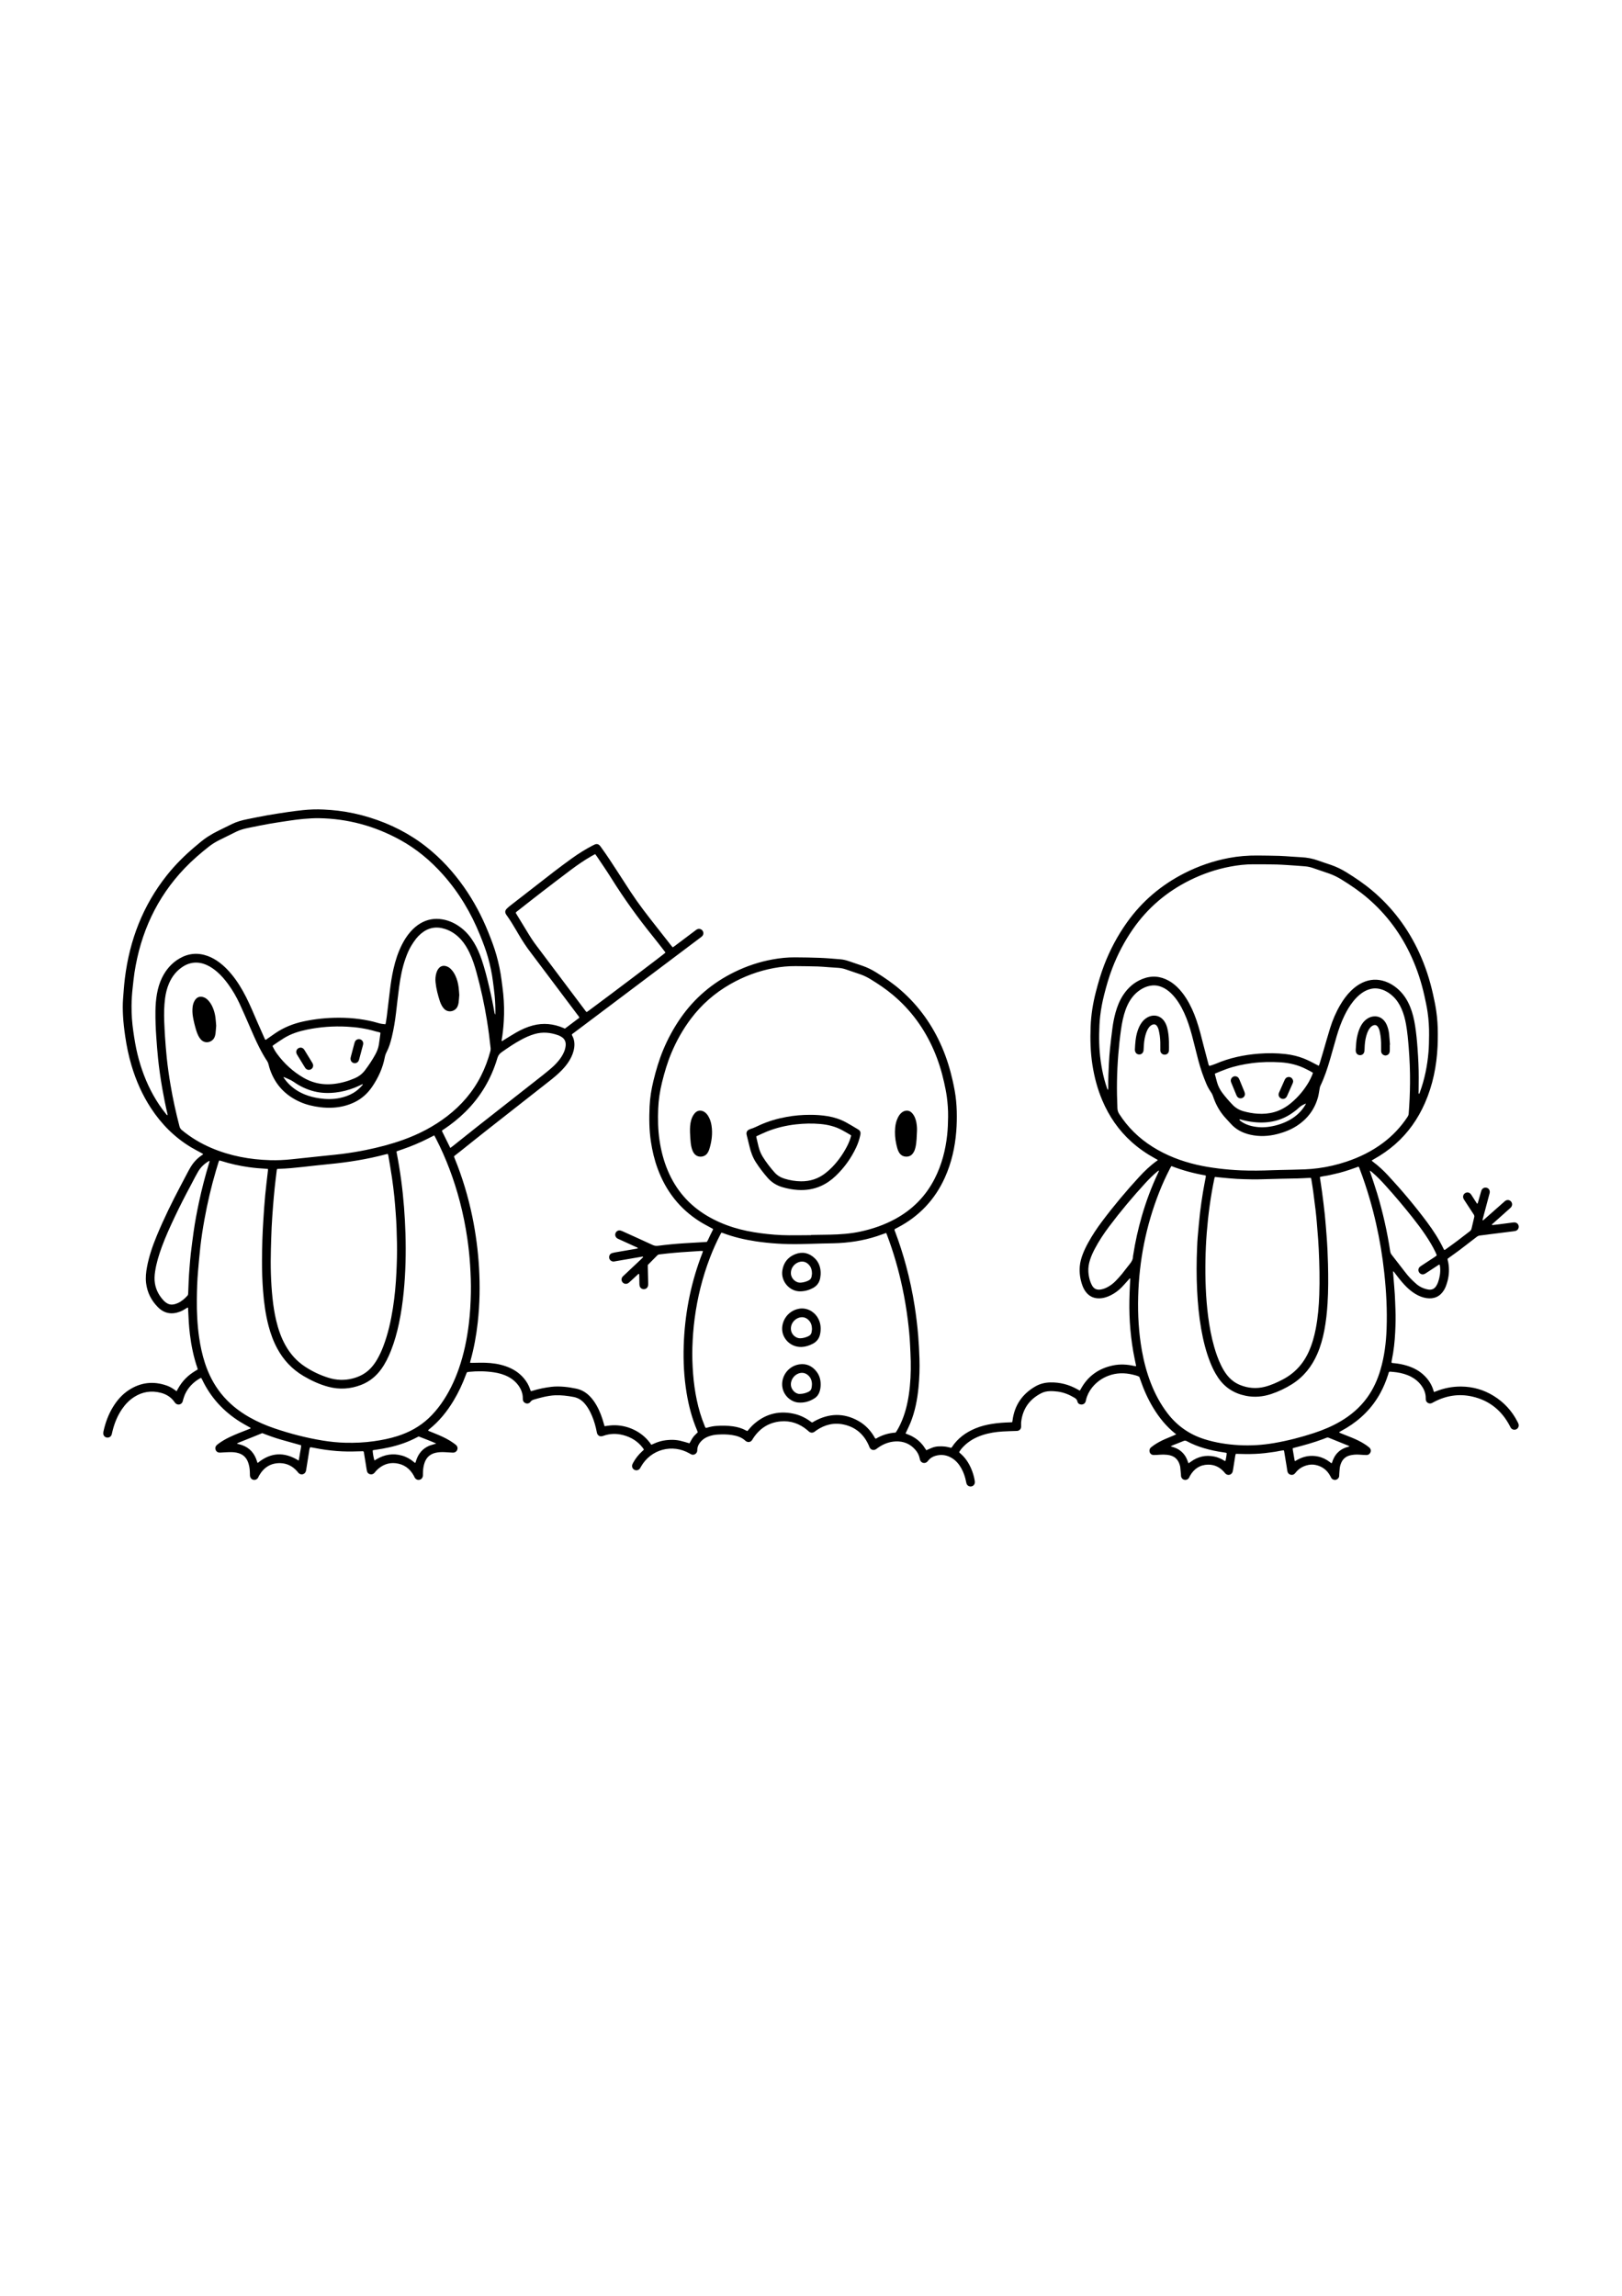 <?xml version="1.0" encoding="utf-8"?>
<!-- Generator: Adobe Illustrator 27.5.0, SVG Export Plug-In . SVG Version: 6.00 Build 0)  -->
<svg xmlns="http://www.w3.org/2000/svg" xmlns:xlink="http://www.w3.org/1999/xlink" viewBox="0 0 566.929 305.875" width="595" height="842" preserveAspectRatio="xMidYMid meet" data-scaled="true">
<rect style="fill:#FFFFFF;" width="566.929" height="305.875"/>
<g>
	<path d="M312.674,181.404c-0.071,0.309,0.106,0.569,0.208,0.839c1.454,3.864,2.718,7.788,3.792,11.775
		c1.251,4.647,2.255,9.345,3.003,14.099c0.55,3.492,0.966,6.997,1.262,10.519c0.221,2.635,0.344,5.275,0.43,7.916
		c0.109,3.358,0,6.712-0.326,10.056c-0.413,4.241-1.208,8.403-2.813,12.373c-0.411,1.017-0.909,1.998-1.369,2.995
		c-0.109,0.236-0.225,0.469-0.357,0.744c0.775,0.325,1.532,0.582,2.23,0.951c0.704,0.373,1.389,0.809,2.011,1.306
		c0.598,0.479,1.149,1.035,1.64,1.625c0.508,0.61,0.918,1.301,1.385,1.976c0.666-0.291,1.329-0.604,2.01-0.873
		c0.722-0.285,1.486-0.439,2.257-0.476c0.739-0.035,1.488-0.029,2.221,0.055c0.731,0.084,1.449,0.287,2.215,0.448
		c0.064-0.063,0.162-0.131,0.223-0.224c2.019-3.095,4.858-5.162,8.227-6.564c1.874-0.78,3.829-1.265,5.828-1.583
		c2.085-0.331,4.187-0.479,6.297-0.536c0.233-0.006,0.466-0.03,0.755-0.05c0.037-0.219,0.077-0.414,0.102-0.611
		c0.686-5.283,3.374-9.228,7.968-11.886c1.599-0.925,3.335-1.359,5.186-1.404c3.414-0.084,6.583,0.752,9.546,2.421
		c0.233,0.131,0.464,0.265,0.698,0.394c0.022,0.012,0.057,0.002,0.155,0.002c0.071-0.11,0.172-0.247,0.251-0.396
		c2.457-4.594,6.303-7.327,11.36-8.365c2.444-0.502,4.905-0.358,7.339,0.189c0.172,0.039,0.348,0.066,0.524,0.083
		c0.048,0.005,0.102-0.044,0.175-0.079c-0.338-1.674-0.713-3.347-1.005-5.034c-0.289-1.666-0.529-3.342-0.726-5.022
		c-0.2-1.71-0.358-3.426-0.466-5.144c-0.107-1.718-0.164-3.442-0.179-5.164c-0.015-1.692,0.031-3.385,0.087-5.076
		c0.056-1.71,0.157-3.419,0.238-5.124c-0.291-0.045-0.355,0.153-0.465,0.274c-0.837,0.924-1.641,1.88-2.511,2.771
		c-1.085,1.11-2.321,2.037-3.707,2.746c-1.364,0.698-2.792,1.161-4.347,1.147c-1.881-0.018-3.382-0.786-4.518-2.277
		c-0.508-0.667-0.885-1.408-1.17-2.192c-0.804-2.208-1.134-4.487-0.915-6.83c0.128-1.366,0.492-2.682,0.967-3.968
		c0.536-1.452,1.217-2.836,1.961-4.19c1.418-2.582,3.047-5.028,4.811-7.382c4.064-5.423,8.418-10.606,13.002-15.596
		c1.892-2.06,3.911-3.985,6.193-5.617c0.096-0.069,0.201-0.124,0.345-0.212c-0.308-0.327-0.614-0.434-0.887-0.583
		c-2.982-1.631-5.764-3.546-8.296-5.817c-4.522-4.055-7.869-8.941-10.235-14.514c-1.691-3.983-2.788-8.131-3.454-12.404
		c-0.69-4.422-0.802-8.869-0.633-13.326c0.157-4.137,0.806-8.204,1.846-12.215c0.82-3.163,1.721-6.296,2.893-9.349
		c2.043-5.321,4.697-10.311,8.011-14.953c5.265-7.375,11.979-13.047,20.041-17.147c4.925-2.505,10.1-4.287,15.531-5.314
		c3.307-0.626,6.648-0.892,10.012-0.861c2.524,0.023,5.049,0.048,7.572,0.12c1.483,0.042,2.963,0.176,4.445,0.27
		c1.067,0.068,2.133,0.156,3.2,0.204c2.092,0.093,4.119,0.478,6.088,1.203c1.448,0.533,2.924,0.988,4.382,1.492
		c1.887,0.652,3.673,1.514,5.372,2.565c3.135,1.939,6.184,4,9.008,6.377c7.139,6.008,12.587,13.298,16.471,21.77
		c2.123,4.632,3.689,9.448,4.795,14.419c0.432,1.941,0.846,3.884,1.132,5.855c0.389,2.681,0.567,5.373,0.556,8.079
		c-0.006,1.455-0.016,2.912-0.085,4.365c-0.326,6.851-1.656,13.481-4.425,19.786c-2.434,5.543-5.831,10.394-10.396,14.4
		c-2.286,2.006-4.772,3.726-7.427,5.205c-0.25,0.139-0.491,0.296-0.804,0.486c0.187,0.169,0.305,0.293,0.441,0.394
		c1.939,1.439,3.697,3.08,5.336,4.845c4.813,5.184,9.359,10.594,13.589,16.264c2.205,2.956,4.203,6.045,5.801,9.379
		c0.051,0.106,0.119,0.203,0.184,0.301c0.014,0.021,0.051,0.028,0.133,0.069c0.092-0.049,0.224-0.103,0.337-0.183
		c2.885-2.043,5.706-4.17,8.486-6.352c0.351-0.276,0.543-0.59,0.638-1.018c0.288-1.304,0.593-2.604,0.916-3.9
		c0.095-0.382,0.013-0.681-0.198-1c-1.049-1.584-2.083-3.179-3.119-4.772c-0.145-0.224-0.295-0.448-0.41-0.688
		c-0.344-0.719-0.109-1.544,0.542-1.957c0.666-0.422,1.473-0.288,1.998,0.343c0.132,0.159,0.237,0.341,0.349,0.515
		c0.499,0.774,0.994,1.549,1.494,2.322c0.111,0.171,0.234,0.334,0.404,0.574c0.105-0.185,0.196-0.293,0.231-0.416
		c0.361-1.255,0.712-2.512,1.068-3.768c0.048-0.171,0.094-0.345,0.161-0.509c0.313-0.761,1.008-1.123,1.797-0.945
		c0.739,0.167,1.211,0.875,1.106,1.693c-0.034,0.263-0.121,0.519-0.19,0.777c-0.749,2.81-1.499,5.619-2.247,8.429
		c-0.037,0.139-0.059,0.282-0.096,0.46c0.282,0.077,0.406-0.116,0.543-0.236c2.251-1.982,4.499-3.968,6.746-5.954
		c0.2-0.177,0.387-0.372,0.6-0.531c0.691-0.518,1.541-0.44,2.084,0.177c0.511,0.581,0.507,1.423-0.021,2.031
		c-0.155,0.178-0.335,0.336-0.512,0.494c-1.816,1.622-3.634,3.243-5.452,4.863c-0.241,0.215-0.486,0.427-0.712,0.624
		c0.052,0.261,0.222,0.217,0.355,0.203c0.708-0.075,1.417-0.153,2.123-0.244c1.59-0.204,3.178-0.419,4.768-0.624
		c0.235-0.03,0.475-0.052,0.71-0.04c0.757,0.037,1.353,0.611,1.421,1.345c0.07,0.756-0.377,1.438-1.1,1.624
		c-0.343,0.089-0.701,0.125-1.055,0.169c-2.562,0.322-5.125,0.637-7.687,0.96c-1.237,0.156-2.47,0.344-3.709,0.477
		c-0.438,0.047-0.779,0.208-1.118,0.472c-1.946,1.512-3.896,3.02-5.863,4.505c-1.185,0.895-2.403,1.745-3.605,2.616
		c-0.238,0.173-0.473,0.351-0.702,0.521c-0.036,0.488,0.151,0.903,0.229,1.336c0.391,2.168,0.297,4.318-0.258,6.445
		c-0.172,0.659-0.388,1.309-0.632,1.945c-0.169,0.441-0.394,0.866-0.64,1.27c-1.345,2.211-3.464,3.156-6.08,2.765
		c-1.369-0.204-2.628-0.723-3.814-1.423c-1.132-0.668-2.145-1.489-3.086-2.402c-1.133-1.099-2.141-2.306-3.107-3.551
		c-0.437-0.563-0.864-1.133-1.301-1.696c-0.084-0.108-0.193-0.197-0.287-0.291c-0.064,0.06-0.101,0.079-0.1,0.095
		c0.039,0.56,0.081,1.121,0.125,1.681c0.165,2.101,0.356,4.201,0.489,6.304c0.108,1.718,0.142,3.441,0.218,5.162
		c0.118,2.674,0.05,5.347-0.081,8.016c-0.161,3.264-0.506,6.511-1.17,9.717c-0.059,0.287-0.099,0.579-0.145,0.849
		c0.203,0.301,0.497,0.231,0.749,0.254c1.631,0.148,3.235,0.44,4.797,0.933c2.268,0.716,4.321,1.811,6.024,3.503
		c1.481,1.472,2.567,3.182,3.137,5.204c0.039,0.138,0.098,0.27,0.168,0.463c0.248-0.085,0.467-0.149,0.677-0.234
		c2.844-1.145,5.794-1.711,8.864-1.68c4.047,0.042,7.796,1.107,11.243,3.219c3.632,2.225,6.426,5.236,8.372,9.029
		c0.135,0.264,0.279,0.528,0.374,0.807c0.256,0.753-0.083,1.559-0.769,1.884c-0.71,0.335-1.51,0.106-1.948-0.573
		c-0.128-0.199-0.218-0.422-0.328-0.632c-2.841-5.417-7.205-8.926-13.184-10.259c-4.603-1.026-9.029-0.327-13.213,1.861
		c-0.263,0.138-0.516,0.297-0.784,0.422c-1.072,0.498-2.169-0.259-2.177-1.306c-0.003-0.326-0.004-0.654-0.031-0.978
		c-0.125-1.496-0.714-2.808-1.612-3.991c-0.931-1.226-2.092-2.18-3.456-2.892c-1.597-0.835-3.308-1.308-5.08-1.567
		c-0.733-0.107-1.475-0.158-2.214-0.228c-0.115-0.011-0.233,0.014-0.338,0.021c-0.284,0.25-0.298,0.597-0.394,0.899
		c-0.719,2.27-1.615,4.465-2.758,6.556c-2.803,5.129-6.786,9.117-11.759,12.145c-0.684,0.417-1.391,0.796-2.087,1.194
		c-0.178,0.102-0.353,0.208-0.603,0.355c0.19,0.119,0.315,0.227,0.46,0.285c1.349,0.541,2.709,1.059,4.053,1.614
		c1.538,0.635,3.045,1.339,4.444,2.248c0.547,0.355,1.088,0.728,1.586,1.147c0.601,0.505,0.728,1.205,0.399,1.844
		c-0.284,0.553-0.745,0.841-1.367,0.824c-0.683-0.018-1.366-0.048-2.046-0.107c-0.922-0.08-1.84-0.084-2.755,0.052
		c-0.41,0.061-0.823,0.132-1.217,0.255c-1.258,0.393-2.168,1.199-2.72,2.399c-0.287,0.624-0.484,1.281-0.568,1.96
		c-0.09,0.735-0.126,1.478-0.181,2.217c-0.015,0.207,0.004,0.418-0.024,0.623c-0.083,0.602-0.539,1.101-1.123,1.251
		c-0.583,0.15-1.219-0.067-1.58-0.567c-0.137-0.19-0.228-0.415-0.337-0.625c-1.121-2.167-2.865-3.517-5.261-4.006
		c-1.07-0.218-2.127-0.125-3.168,0.184c-1.493,0.444-2.749,1.247-3.724,2.472c-0.074,0.093-0.146,0.187-0.224,0.277
		c-0.432,0.505-0.987,0.659-1.608,0.487c-0.596-0.165-0.948-0.601-1.069-1.199c-0.1-0.494-0.151-0.998-0.232-1.496
		c-0.297-1.816-0.596-3.632-0.898-5.447c-0.019-0.112-0.07-0.219-0.125-0.383c-1.137,0.088-2.221,0.407-3.331,0.549
		c-1.119,0.143-2.232,0.328-3.353,0.448c-1.092,0.117-2.188,0.202-3.285,0.252c-1.127,0.052-2.256,0.063-3.385,0.059
		c-1.125-0.004-2.25-0.048-3.422-0.075c-0.073,0.25-0.162,0.465-0.198,0.689c-0.26,1.611-0.509,3.225-0.764,4.837
		c-0.037,0.234-0.074,0.471-0.139,0.698c-0.331,1.161-1.683,1.518-2.545,0.671c-0.168-0.166-0.3-0.368-0.457-0.546
		c-1.478-1.667-3.329-2.598-5.559-2.572c-2.864,0.034-4.945,1.448-6.351,3.905c-0.118,0.206-0.194,0.435-0.314,0.639
		c-0.36,0.614-1.008,0.902-1.663,0.756c-0.621-0.139-1.067-0.634-1.161-1.311c-0.032-0.234-0.017-0.475-0.039-0.711
		c-0.077-0.826-0.16-1.652-0.243-2.478c-0.009-0.088-0.027-0.176-0.047-0.263c-0.571-2.422-2.036-3.7-4.522-3.972
		c-0.86-0.094-1.716-0.103-2.578-0.034c-0.71,0.057-1.424,0.113-2.135,0.104c-0.962-0.013-1.573-0.782-1.448-1.737
		c0.049-0.374,0.228-0.677,0.506-0.913c0.294-0.249,0.603-0.483,0.919-0.704c1.245-0.871,2.582-1.582,3.971-2.19
		c1.087-0.476,2.19-0.917,3.283-1.378c0.182-0.077,0.352-0.18,0.676-0.347c-0.192-0.114-0.305-0.164-0.398-0.239
		c-3.145-2.521-5.627-5.608-7.698-9.042c-1.847-3.063-3.294-6.312-4.448-9.693c-0.105-0.309-0.214-0.617-0.324-0.924
		c-0.02-0.055-0.056-0.104-0.105-0.191c-0.688-0.357-1.467-0.547-2.243-0.733c-2.9-0.695-5.769-0.657-8.58,0.423
		c-2.238,0.859-4.124,2.214-5.625,4.089c-1.016,1.269-1.737,2.688-2.118,4.274c-0.048,0.202-0.078,0.41-0.143,0.606
		c-0.216,0.646-0.738,1.035-1.394,1.054c-0.705,0.02-1.343-0.346-1.476-1.037c-0.13-0.674-0.539-1.027-1.054-1.335
		c-1.801-1.075-3.704-1.864-5.804-2.14c-0.946-0.124-1.89-0.188-2.842-0.152c-1.02,0.038-2.008,0.241-2.921,0.706
		c-4.085,2.081-6.466,5.381-7.032,9.947c-0.073,0.585-0.004,1.187-0.027,1.78c-0.032,0.817-0.579,1.378-1.395,1.462
		c-0.118,0.012-0.237,0.007-0.356,0.012c-1.573,0.058-3.147,0.084-4.717,0.182c-2.376,0.148-4.722,0.503-6.994,1.245
		c-2.55,0.833-4.84,2.105-6.722,4.048c-0.558,0.576-1.069,1.191-1.482,1.929c0.095,0.115,0.171,0.241,0.279,0.33
		c1.779,1.473,3.027,3.328,3.929,5.433c0.587,1.37,1.014,2.788,1.245,4.262c0.041,0.259,0.055,0.536,0.007,0.791
		c-0.119,0.637-0.652,1.099-1.293,1.174c-0.621,0.073-1.279-0.277-1.528-0.857c-0.116-0.269-0.165-0.568-0.223-0.858
		c-0.324-1.611-0.833-3.156-1.637-4.594c-0.793-1.42-1.802-2.66-3.19-3.536c-1.828-1.154-3.797-1.464-5.888-0.854
		c-1.025,0.299-1.892,0.844-2.552,1.697c-0.109,0.141-0.217,0.286-0.349,0.403c-0.806,0.719-2.026,0.431-2.423-0.573
		c-0.076-0.192-0.118-0.398-0.159-0.602c-0.23-1.132-0.739-2.131-1.488-2.999c-1.828-2.119-4.161-3.092-6.947-2.963
		c-2.324,0.108-4.39,0.948-6.264,2.297c-0.217,0.156-0.42,0.334-0.649,0.469c-0.779,0.461-1.713,0.198-2.134-0.601
		c-0.124-0.235-0.2-0.495-0.307-0.739c-1.684-3.842-4.522-6.37-8.628-7.299c-3.517-0.796-6.773-0.015-9.73,2.032
		c-0.195,0.135-0.375,0.292-0.569,0.429c-0.693,0.489-1.396,0.468-2.039-0.061c-0.16-0.132-0.304-0.284-0.462-0.419
		c-2.732-2.328-5.902-3.444-9.469-3.101c-4.092,0.394-7.251,2.44-9.505,5.877c-0.146,0.223-0.264,0.467-0.423,0.68
		c-0.535,0.718-1.387,0.855-2.125,0.352c-0.073-0.05-0.143-0.106-0.208-0.167c-1.321-1.225-2.953-1.72-4.68-1.988
		c-1.623-0.252-3.256-0.248-4.889-0.163c-1.16,0.061-2.297,0.279-3.388,0.698c-0.899,0.345-1.708,0.832-2.381,1.526
		c-0.877,0.903-1.46,1.942-1.462,3.242c0,0.118-0.004,0.24-0.03,0.354c-0.223,1.019-1.281,1.477-2.05,1.12
		c-0.214-0.1-0.419-0.221-0.624-0.34c-5.944-3.418-13.497-1.56-17.017,4.691c-0.102,0.181-0.188,0.373-0.307,0.542
		c-0.461,0.653-1.293,0.849-1.973,0.477c-0.688-0.377-0.971-1.158-0.677-1.913c0.086-0.22,0.203-0.429,0.319-0.637
		c0.801-1.439,1.809-2.716,3.019-3.833c0.216-0.2,0.43-0.402,0.683-0.639c-0.107-0.188-0.189-0.372-0.307-0.53
		c-1.779-2.381-4.156-3.862-7.012-4.588c-2.3-0.584-4.585-0.528-6.838,0.275c-0.275,0.098-0.577,0.181-0.864,0.173
		c-0.676-0.018-1.214-0.49-1.385-1.184c-0.142-0.576-0.234-1.164-0.372-1.741c-0.457-1.911-1.085-3.763-1.966-5.524
		c-0.52-1.039-1.126-2.023-1.88-2.912c-1.051-1.239-2.32-2.083-3.953-2.391c-2.138-0.403-4.281-0.676-6.459-0.586
		c-1.369,0.056-2.716,0.299-4.047,0.598c-1.127,0.253-2.241,0.572-3.352,0.892c-0.483,0.139-0.906,0.367-1.231,0.815
		c-0.399,0.549-1.094,0.699-1.682,0.463c-0.608-0.243-0.941-0.703-0.971-1.366c-0.013-0.296-0.003-0.594-0.024-0.89
		c-0.092-1.305-0.539-2.488-1.257-3.572c-0.954-1.442-2.214-2.55-3.735-3.362c-1.616-0.864-3.355-1.349-5.158-1.613
		c-2.835-0.414-5.679-0.453-8.529-0.169c-0.177,0.018-0.354,0.042-0.529,0.074c-0.086,0.016-0.167,0.056-0.326,0.111
		c-0.102,0.254-0.23,0.549-0.341,0.85c-1.167,3.154-2.582,6.19-4.32,9.072c-2.304,3.82-5.068,7.248-8.586,10.029
		c-0.11,0.087-0.202,0.198-0.288,0.283c0.077,0.301,0.324,0.301,0.5,0.374c1.095,0.457,2.207,0.876,3.296,1.348
		c1.773,0.768,3.499,1.63,5.074,2.764c0.265,0.191,0.534,0.379,0.781,0.592c0.588,0.509,0.758,1.109,0.518,1.749
		c-0.251,0.668-0.833,1.035-1.619,0.995c-0.949-0.049-1.896-0.128-2.845-0.168c-1.04-0.044-2.077-0.005-3.1,0.229
		c-1.893,0.431-3.162,1.566-3.818,3.383c-0.376,1.041-0.544,2.126-0.585,3.23c-0.017,0.445,0.001,0.892-0.029,1.336
		c-0.05,0.765-0.52,1.333-1.193,1.484c-0.682,0.153-1.338-0.165-1.707-0.835c-0.1-0.182-0.169-0.38-0.268-0.562
		c-1.37-2.523-3.472-4.061-6.318-4.392c-2.569-0.299-4.787,0.608-6.633,2.41c-0.275,0.268-0.508,0.58-0.755,0.876
		c-0.299,0.359-0.662,0.583-1.144,0.599c-0.74,0.024-1.354-0.38-1.527-1.1c-0.152-0.633-0.23-1.285-0.335-1.929
		c-0.252-1.553-0.501-3.106-0.753-4.659c-0.014-0.086-0.047-0.169-0.069-0.244c-0.23-0.239-0.51-0.142-0.766-0.132
		c-2.256,0.09-4.513,0.124-6.77,0.027c-2.554-0.11-5.089-0.4-7.61-0.818c-1.054-0.175-2.101-0.387-3.153-0.575
		c-0.139-0.025-0.286-0.003-0.443-0.003c-0.279,0.59-0.293,1.223-0.397,1.828c-0.34,1.989-0.637,3.986-0.955,5.979
		c-0.033,0.204-0.071,0.412-0.139,0.606c-0.37,1.058-1.642,1.38-2.462,0.618c-0.194-0.18-0.344-0.408-0.519-0.61
		c-1.557-1.8-3.534-2.836-5.9-2.902c-3.376-0.095-5.831,1.513-7.477,4.417c-0.117,0.206-0.192,0.436-0.311,0.64
		c-0.36,0.618-1,0.907-1.659,0.764c-0.615-0.133-1.07-0.626-1.173-1.304c-0.04-0.262-0.034-0.533-0.038-0.799
		c-0.019-1.131-0.091-2.257-0.417-3.348c-0.119-0.397-0.254-0.793-0.428-1.168c-0.607-1.306-1.603-2.183-2.972-2.643
		c-1.088-0.366-2.213-0.429-3.343-0.407c-0.979,0.019-1.957,0.1-2.936,0.149c-0.236,0.012-0.477,0.035-0.708,0
		c-0.575-0.087-0.99-0.415-1.176-0.965c-0.194-0.572-0.112-1.123,0.326-1.57c0.206-0.211,0.447-0.391,0.684-0.568
		c1.218-0.91,2.538-1.648,3.906-2.305c2.089-1.004,4.259-1.812,6.414-2.658c0.301-0.118,0.599-0.246,0.882-0.363
		c0.024-0.282-0.18-0.311-0.318-0.39c-1.106-0.637-2.237-1.233-3.319-1.909c-5.835-3.649-10.314-8.525-13.28-14.76
		c-0.099-0.208-0.228-0.402-0.344-0.604c-0.129,0.035-0.22,0.042-0.293,0.083c-2.398,1.349-4.262,3.207-5.396,5.737
		c-0.278,0.619-0.448,1.287-0.661,1.934c-0.055,0.168-0.064,0.352-0.124,0.519c-0.408,1.133-1.786,1.403-2.592,0.511
		c-0.079-0.088-0.146-0.187-0.213-0.285c-1.185-1.72-2.842-2.774-4.828-3.288c-3.3-0.854-6.421-0.382-9.307,1.459
		c-1.702,1.086-3.072,2.518-4.215,4.172c-1.624,2.351-2.674,4.953-3.36,7.713c-0.1,0.403-0.164,0.816-0.287,1.212
		c-0.227,0.729-0.813,1.13-1.541,1.096c-0.748-0.035-1.353-0.603-1.399-1.355c-0.018-0.292,0.016-0.596,0.08-0.882
		c0.666-3.006,1.714-5.865,3.332-8.499c1.432-2.332,3.205-4.359,5.506-5.863c4.154-2.714,8.594-3.222,13.272-1.574
		c1.042,0.367,1.994,0.917,2.876,1.584c0.164,0.124,0.337,0.238,0.552,0.389c0.364-0.639,0.685-1.269,1.067-1.858
		c0.387-0.596,0.805-1.179,1.266-1.719c0.481-0.563,1.005-1.095,1.557-1.588c0.529-0.474,1.101-0.906,1.685-1.312
		c0.581-0.404,1.2-0.752,1.822-1.138c-0.05-0.196-0.081-0.368-0.137-0.532c-1.294-3.779-2.098-7.664-2.589-11.623
		c-0.351-2.833-0.502-5.677-0.622-8.526c-0.012-0.294-0.026-0.589-0.043-0.962c-0.211,0.085-0.379,0.121-0.511,0.21
		c-0.742,0.499-1.511,0.942-2.35,1.257c-2.867,1.077-5.46,0.629-7.632-1.546c-2.332-2.336-3.775-5.147-4.17-8.464
		c-0.225-1.883-0.032-3.737,0.312-5.58c0.699-3.752,1.932-7.344,3.386-10.861c2.475-5.986,5.328-11.792,8.351-17.517
		c0.832-1.575,1.653-3.155,2.489-4.728c0.334-0.629,0.676-1.255,1.045-1.864c0.982-1.622,2.242-2.988,3.813-4.06
		c0.17-0.116,0.336-0.238,0.568-0.404c-0.168-0.133-0.282-0.251-0.419-0.326c-1.248-0.687-2.526-1.323-3.747-2.054
		c-5.786-3.465-10.424-8.118-14.107-13.745c-3.031-4.631-5.234-9.643-6.806-14.939c-0.99-3.335-1.69-6.73-2.19-10.174
		c-0.35-2.412-0.641-4.826-0.765-7.259c-0.097-1.9-0.129-3.802,0.012-5.699c0.18-2.427,0.345-4.859,0.643-7.274
		c1.647-13.342,6.292-25.47,14.713-36.052c2.934-3.687,6.268-6.977,9.864-10.011c0.477-0.402,0.966-0.79,1.437-1.198
		c2.036-1.759,4.298-3.167,6.713-4.34c1.548-0.752,3.09-1.519,4.634-2.281c1.745-0.862,3.603-1.367,5.5-1.743
		c2.299-0.456,4.595-0.937,6.903-1.343c2.455-0.431,4.92-0.806,7.386-1.169c1.644-0.242,3.295-0.443,4.947-0.62
		c2.454-0.263,4.918-0.348,7.384-0.224c1.719,0.087,3.436,0.213,5.147,0.426c3.722,0.463,7.371,1.248,10.95,2.359
		c7.245,2.25,13.919,5.612,19.882,10.325c5.046,3.989,9.34,8.69,13.038,13.944c3.468,4.928,6.271,10.213,8.518,15.8
		c1.075,2.672,2.105,5.357,2.88,8.136c0.792,2.835,1.394,5.707,1.765,8.627c0.202,1.59,0.429,3.177,0.587,4.772
		c0.317,3.197,0.379,6.4,0.186,9.609c-0.134,2.225-0.364,4.437-0.747,6.634c-0.014,0.083,0.014,0.174,0.023,0.263
		c0.312,0.032,0.49-0.201,0.71-0.334c1.446-0.879,2.868-1.798,4.336-2.638c1.86-1.063,3.806-1.944,5.89-2.485
		c3.643-0.947,7.178-0.581,10.622,0.881c0.162,0.069,0.321,0.143,0.53,0.237c1.684-1.267,3.365-2.53,5.039-3.789
		c-0.048-0.399-0.309-0.618-0.499-0.871c-4.601-6.126-9.207-12.249-13.812-18.372c-0.857-1.139-1.699-2.29-2.572-3.416
		c-1.623-2.092-3.062-4.306-4.393-6.592c-0.269-0.462-0.541-0.922-0.811-1.383c-1.053-1.793-2.129-3.569-3.352-5.254
		c-0.657-0.904-0.586-1.606,0.217-2.367c0.387-0.367,0.8-0.71,1.221-1.038c5.039-3.921,10.072-7.849,15.128-11.748
		c2.045-1.577,4.127-3.11,6.22-4.623c2.288-1.653,4.677-3.153,7.181-4.463c0.289-0.151,0.579-0.305,0.88-0.429
		c0.685-0.281,1.28-0.145,1.772,0.407c0.197,0.221,0.363,0.469,0.537,0.71c1.952,2.695,3.77,5.479,5.573,8.274
		c1.562,2.42,3.119,4.843,4.702,7.249c2.746,4.172,5.81,8.109,8.899,12.028c1.747,2.215,3.484,4.438,5.228,6.656
		c0.161,0.204,0.338,0.396,0.539,0.631c0.276-0.192,0.521-0.352,0.754-0.528c2.351-1.765,4.7-3.533,7.051-5.299
		c0.213-0.16,0.422-0.335,0.656-0.459c0.67-0.357,1.47-0.179,1.919,0.405c0.482,0.627,0.429,1.454-0.151,2.021
		c-0.211,0.206-0.46,0.375-0.697,0.553c-10.393,7.821-20.785,15.643-31.179,23.462c-4.295,3.231-8.595,6.457-12.89,9.688
		c-0.257,0.193-0.557,0.343-0.746,0.673c0.066,0.145,0.131,0.308,0.211,0.462c0.674,1.284,0.827,2.649,0.63,4.067
		c-0.221,1.583-0.809,3.033-1.62,4.399c-0.778,1.31-1.739,2.476-2.802,3.563c-1.312,1.341-2.749,2.537-4.222,3.693
		c-7.382,5.794-14.772,11.578-22.147,17.381c-3.057,2.405-6.085,4.848-9.129,7.271c-0.511,0.407-1.036,0.796-1.55,1.199
		c-0.184,0.144-0.355,0.304-0.554,0.476c0.084,0.245,0.147,0.47,0.235,0.685c2.693,6.584,4.722,13.371,6.17,20.332
		c0.623,2.994,1.121,6.009,1.518,9.042c0.792,6.048,1.136,12.119,1.017,18.216c-0.064,3.297-0.277,6.584-0.641,9.863
		c-0.502,4.523-1.326,8.982-2.553,13.365c-0.053,0.19-0.077,0.388-0.122,0.624c0.168,0.015,0.282,0.035,0.395,0.034
		c1.633-0.016,3.267-0.09,4.898-0.039c2.441,0.075,4.849,0.416,7.172,1.219c2.461,0.851,4.613,2.171,6.312,4.173
		c0.99,1.167,1.76,2.46,2.226,3.925c0.054,0.17,0.12,0.335,0.184,0.501c0.009,0.024,0.043,0.039,0.115,0.101
		c0.126-0.028,0.295-0.053,0.456-0.103c2.19-0.677,4.428-1.139,6.7-1.405c1.477-0.173,2.968-0.138,4.449-0.012
		c1.39,0.118,2.765,0.351,4.134,0.632c1.804,0.37,3.329,1.224,4.634,2.501c0.984,0.962,1.784,2.066,2.469,3.254
		c1.211,2.098,2.034,4.35,2.658,6.682c0.06,0.224,0.138,0.444,0.224,0.717c1.258-0.217,2.486-0.374,3.732-0.343
		c1.254,0.031,2.481,0.206,3.693,0.527c1.183,0.314,2.311,0.76,3.391,1.331c1.108,0.585,2.129,1.296,3.064,2.131
		c0.931,0.831,1.734,1.777,2.453,2.834c1.112-0.516,2.174-0.963,3.295-1.252c1.099-0.284,2.218-0.419,3.346-0.464
		c1.161-0.046,2.321,0.044,3.452,0.305c1.09,0.252,2.159,0.596,3.237,0.899c1.499-2.793,1.726-2.627,2.908-3.851
		c-0.079-0.216-0.156-0.464-0.257-0.702c-1.767-4.178-2.915-8.528-3.65-12.997c-0.905-5.5-1.192-11.039-1.013-16.601
		c0.338-10.494,2.236-20.696,5.853-30.566c0.235-0.641,0.487-1.275,0.724-1.916c0.059-0.16,0.09-0.331,0.151-0.564
		c-0.318-0.008-0.578-0.035-0.835-0.019c-2.311,0.148-4.623,0.289-6.932,0.461c-1.539,0.114-3.076,0.265-4.612,0.415
		c-0.945,0.092-1.887,0.223-2.832,0.318c-0.314,0.031-0.555,0.146-0.776,0.372c-1.079,1.104-2.169,2.197-3.291,3.33
		c0,0.299-0.007,0.623,0.001,0.947c0.043,1.811,0.093,3.622,0.132,5.433c0.006,0.295,0.005,0.598-0.056,0.884
		c-0.154,0.733-0.732,1.19-1.456,1.197c-0.725,0.007-1.311-0.443-1.479-1.167c-0.06-0.257-0.072-0.529-0.078-0.794
		c-0.022-0.92-0.029-1.841-0.047-2.762c-0.004-0.202-0.028-0.403-0.041-0.586c-0.26-0.103-0.361,0.082-0.483,0.192
		c-0.922,0.84-1.837,1.688-2.757,2.53c-0.175,0.16-0.35,0.325-0.546,0.456c-0.632,0.422-1.446,0.331-1.951-0.202
		c-0.54-0.569-0.57-1.408-0.055-2.027c0.17-0.204,0.382-0.373,0.576-0.556c1.989-1.873,3.98-3.744,5.967-5.62
		c0.232-0.219,0.444-0.46,0.654-0.678c-0.12-0.244-0.284-0.17-0.407-0.149c-3.13,0.536-6.258,1.078-9.386,1.619
		c-0.146,0.025-0.29,0.072-0.436,0.084c-0.78,0.063-1.496-0.466-1.642-1.205c-0.152-0.772,0.264-1.525,1.026-1.75
		c0.539-0.159,1.098-0.255,1.654-0.352c2.192-0.383,4.387-0.753,6.58-1.133c0.257-0.045,0.509-0.119,0.783-0.184
		c-0.173-0.336-0.495-0.377-0.752-0.496c-1.941-0.895-3.888-1.774-5.833-2.66c-0.216-0.098-0.44-0.187-0.638-0.314
		c-0.644-0.413-0.885-1.191-0.596-1.871c0.28-0.66,0.935-1.028,1.667-0.885c0.315,0.062,0.618,0.203,0.914,0.337
		c3.461,1.566,6.926,3.124,10.373,4.722c0.626,0.29,1.226,0.368,1.892,0.282c3.034-0.389,6.077-0.686,9.129-0.881
		c2.193-0.14,4.387-0.255,6.58-0.383c0.443-0.026,0.886-0.06,1.351-0.092c0.476-0.702,0.741-1.493,1.118-2.226
		c0.367-0.711,0.713-1.434,1.059-2.132c-0.071-0.311-0.342-0.339-0.539-0.45c-1.345-0.756-2.731-1.447-4.036-2.266
		c-7.083-4.447-11.928-10.698-14.801-18.516c-1.13-3.076-1.877-6.245-2.365-9.485c-0.613-4.074-0.637-8.169-0.453-12.266
		c0.136-3.03,0.627-6.018,1.345-8.969c0.893-3.667,1.955-7.278,3.408-10.768c1.638-3.934,3.659-7.656,6.093-11.155
		c4.874-7.005,11.181-12.325,18.832-16.073c4.236-2.075,8.672-3.557,13.313-4.402c2.575-0.469,5.176-0.738,7.794-0.721
		c2.969,0.019,5.94,0.059,8.907,0.179c2.342,0.095,4.68,0.312,7.018,0.502c0.948,0.077,1.878,0.296,2.781,0.596
		c1.661,0.552,3.318,1.119,4.971,1.694c1.604,0.558,3.12,1.299,4.568,2.19c3.09,1.902,6.073,3.951,8.809,6.344
		c6.321,5.531,11.063,12.203,14.376,19.907c1.623,3.775,2.823,7.683,3.722,11.689c0.521,2.319,0.969,4.65,1.197,7.017
		c0.116,1.211,0.197,2.428,0.228,3.644c0.06,2.346,0.016,4.693-0.17,7.034c-0.445,5.608-1.667,11.026-3.989,16.171
		c-3.472,7.695-8.957,13.494-16.428,17.42c-0.342,0.179-0.683,0.358-1.022,0.543C312.753,181.299,312.72,181.355,312.674,181.404z
		 M283.465,183.418c0-0.024,0-0.048-0.001-0.073c2.227-0.036,4.454-0.061,6.681-0.109c3.537-0.077,7.057-0.32,10.528-1.061
		c4.293-0.916,8.402-2.33,12.264-4.434c6.043-3.293,10.661-7.978,13.781-14.122c2.437-4.798,3.77-9.912,4.344-15.242
		c0.226-2.098,0.295-4.205,0.322-6.314c0.03-2.35-0.136-4.687-0.448-7.016c-0.229-1.709-0.589-3.391-0.962-5.071
		c-0.845-3.805-2.001-7.511-3.547-11.092c-3.294-7.628-8.056-14.168-14.446-19.502c-2.376-1.984-4.94-3.701-7.574-5.321
		c-1.143-0.703-2.331-1.307-3.596-1.749c-1.765-0.617-3.535-1.218-5.307-1.811c-0.819-0.274-1.665-0.435-2.528-0.495
		c-1.125-0.078-2.251-0.152-3.377-0.229c-1.244-0.086-2.487-0.217-3.732-0.25c-2.612-0.07-5.226-0.106-7.839-0.123
		c-2.53-0.017-5.042,0.215-7.53,0.678c-5.419,1.009-10.513,2.907-15.294,5.648c-5.405,3.098-10.003,7.11-13.746,12.099
		c-2.777,3.702-5.028,7.699-6.811,11.966c-1.388,3.323-2.401,6.763-3.258,10.256c-0.739,3.009-1.208,6.057-1.332,9.149
		c-0.148,3.683-0.084,7.361,0.456,11.021c0.539,3.659,1.454,7.212,2.89,10.623c2.846,6.762,7.402,12.041,13.714,15.797
		c2.923,1.739,6.021,3.079,9.265,4.089c3.097,0.964,6.268,1.582,9.481,2.009c3.271,0.435,6.554,0.707,9.853,0.724
		C278.298,183.473,280.882,183.434,283.465,183.418z M134.687,109.724c0.06-0.169,0.129-0.3,0.151-0.438
		c0.128-0.791,0.265-1.581,0.362-2.376c0.365-2.975,0.717-5.952,1.071-8.929c0.305-2.565,0.695-5.117,1.269-7.637
		c0.675-2.962,1.614-5.832,2.996-8.547c0.812-1.594,1.774-3.088,2.96-4.433c1.008-1.144,2.142-2.139,3.46-2.914
		c2.374-1.396,4.923-1.836,7.632-1.393c2.491,0.407,4.681,1.482,6.662,3.014c1.835,1.419,3.261,3.192,4.447,5.17
		c1.104,1.841,1.948,3.802,2.639,5.829c1.094,3.206,1.91,6.489,2.687,9.781c0.689,2.917,1.298,5.852,1.803,8.807
		c0.037,0.218,0.076,0.435,0.3,0.664c0.073-2.232-0.028-4.367-0.223-6.495c-0.155-1.684-0.394-3.36-0.606-5.038
		c-0.364-2.891-0.966-5.732-1.762-8.535c-0.739-2.603-1.716-5.119-2.725-7.624c-3.134-7.779-7.361-14.889-12.942-21.17
		c-4.356-4.902-9.325-9.05-15.095-12.204c-8.81-4.815-18.226-7.385-28.273-7.542c-1.777-0.028-3.561,0.097-5.335,0.24
		c-1.596,0.129-3.186,0.351-4.771,0.582c-2.466,0.36-4.932,0.727-7.387,1.157c-2.337,0.41-4.661,0.898-6.988,1.365
		c-1.515,0.304-3.014,0.675-4.412,1.359c-1.973,0.965-3.946,1.93-5.906,2.92c-1.273,0.643-2.5,1.372-3.625,2.256
		c-2.991,2.352-5.872,4.83-8.505,7.582c-9.83,10.275-15.425,22.594-17.578,36.559c-0.267,1.729-0.422,3.476-0.621,5.215
		c-0.243,2.126-0.378,4.26-0.395,6.398c-0.023,2.973,0.195,5.931,0.62,8.876c0.386,2.674,0.814,5.339,1.458,7.965
		c1.223,4.983,2.991,9.755,5.492,14.244c1.304,2.34,2.785,4.56,4.48,6.635c0.139,0.17,0.242,0.397,0.549,0.439
		c-0.011-0.142-0.006-0.259-0.032-0.369c-0.693-2.947-1.285-5.915-1.81-8.896c-0.618-3.509-1.126-7.034-1.491-10.577
		c-0.256-2.48-0.435-4.968-0.614-7.455c-0.217-3.022-0.334-6.048-0.299-9.079c0.024-2.022,0.175-4.034,0.529-6.026
		c0.349-1.967,0.9-3.875,1.786-5.671c1.386-2.809,3.356-5.106,6.08-6.693c3.138-1.828,6.432-2.12,9.853-0.882
		c1.549,0.561,2.95,1.389,4.257,2.384c1.521,1.157,2.85,2.51,4.067,3.978c2.038,2.46,3.68,5.172,5.12,8.014
		c1.436,2.835,2.651,5.77,3.908,8.686c0.823,1.907,1.674,3.803,2.522,5.699c0.091,0.203,0.125,0.475,0.457,0.539
		c0.219-0.154,0.46-0.325,0.702-0.494c0.877-0.611,1.747-1.231,2.632-1.831c2.963-2.008,6.223-3.313,9.711-4.073
		c4.164-0.908,8.379-1.335,12.64-1.321c2.349,0.008,4.69,0.143,7.016,0.464c2.206,0.305,4.392,0.719,6.526,1.373
		C132.959,109.527,133.802,109.659,134.687,109.724z M495.927,134.05c0.244-0.099,0.258-0.325,0.325-0.506
		c1.688-4.57,2.633-9.298,3.042-14.144c0.165-1.956,0.177-3.915,0.202-5.875c0.035-2.707-0.135-5.399-0.524-8.08
		c-0.273-1.882-0.679-3.735-1.087-5.591c-1.03-4.684-2.503-9.219-4.48-13.588c-3.631-8.022-8.74-14.941-15.44-20.67
		c-2.829-2.419-5.902-4.496-9.066-6.445c-1.397-0.86-2.855-1.584-4.402-2.122c-1.878-0.653-3.758-1.298-5.644-1.928
		c-0.874-0.292-1.773-0.493-2.695-0.568c-1.065-0.087-2.13-0.18-3.196-0.248c-2.252-0.143-4.503-0.327-6.758-0.392
		c-2.73-0.079-5.464-0.063-8.196-0.071c-2.681-0.008-5.335,0.304-7.964,0.797c-4.93,0.925-9.636,2.53-14.131,4.754
		c-8.125,4.019-14.814,9.705-19.981,17.17c-2.938,4.245-5.31,8.783-7.16,13.599c-1.173,3.053-2.07,6.188-2.868,9.357
		c-0.603,2.393-1.068,4.81-1.355,7.259c-0.245,2.095-0.327,4.202-0.365,6.311c-0.076,4.23,0.237,8.426,1.043,12.581
		c0.43,2.217,0.996,4.399,1.746,6.53c0.064,0.182,0.159,0.353,0.239,0.529c0.127-0.302,0.15-0.583,0.147-0.865
		c-0.026-2.852,0.077-5.702,0.234-8.548c0.093-1.69,0.21-3.38,0.383-5.062c0.243-2.362,0.532-4.719,0.834-7.074
		c0.238-1.856,0.589-3.693,1.089-5.498c0.597-2.157,1.415-4.222,2.642-6.106c1.665-2.556,3.855-4.504,6.703-5.65
		c3.174-1.277,6.268-1.066,9.26,0.595c1.097,0.61,2.077,1.376,2.978,2.248c1.223,1.184,2.254,2.522,3.161,3.958
		c1.499,2.372,2.625,4.919,3.54,7.565c1.009,2.921,1.742,5.92,2.5,8.911c0.525,2.071,1.076,4.135,1.63,6.198
		c0.081,0.3,0.107,0.644,0.359,0.858c0.101,0,0.164,0.015,0.216-0.002c0.674-0.228,1.364-0.418,2.015-0.698
		c4.824-2.076,9.885-3.139,15.098-3.545c3.145-0.245,6.289-0.221,9.427,0.148c2.162,0.255,4.265,0.741,6.292,1.548
		c1.52,0.606,2.971,1.35,4.408,2.127c0.254,0.137,0.517,0.258,0.822,0.409c0.097-0.235,0.191-0.416,0.248-0.607
		c0.404-1.335,0.805-2.67,1.198-4.008c0.836-2.847,1.625-5.708,2.508-8.54c0.886-2.84,2.047-5.571,3.563-8.14
		c1.061-1.797,2.272-3.481,3.771-4.944c1.177-1.149,2.478-2.124,3.977-2.821c2.602-1.209,5.259-1.346,7.968-0.403
		c1.532,0.533,2.899,1.355,4.139,2.396c2.072,1.739,3.515,3.922,4.535,6.406c0.885,2.156,1.408,4.406,1.765,6.7
		c0.416,2.672,0.663,5.363,0.857,8.057c0.241,3.347,0.41,6.699,0.397,10.057c-0.006,1.633-0.028,3.267-0.036,4.9
		C495.841,133.531,495.765,133.799,495.927,134.05z M151.783,148.545c-1.495,0.748-2.881,1.488-4.307,2.143
		c-1.455,0.669-2.934,1.291-4.427,1.87c-1.46,0.566-2.95,1.051-4.401,1.562c-0.022,0.113-0.047,0.173-0.041,0.229
		c0.017,0.147,0.044,0.293,0.072,0.438c1.211,6.212,2.045,12.477,2.534,18.784c0.243,3.137,0.419,6.282,0.512,9.426
		c0.197,6.713,0.047,13.418-0.607,20.108c-0.364,3.726-0.882,7.426-1.657,11.088c-0.695,3.285-1.588,6.514-2.829,9.64
		c-0.901,2.27-1.967,4.452-3.408,6.436c-1.826,2.514-4.157,4.387-7.07,5.497c-3.717,1.417-7.506,1.659-11.363,0.639
		c-3.095-0.819-5.968-2.155-8.713-3.774c-3.96-2.335-6.993-5.564-9.169-9.607c-1.343-2.497-2.312-5.137-3.035-7.873
		c-1.058-4.004-1.605-8.09-1.923-12.208c-0.276-3.583-0.391-7.174-0.375-10.769c0.021-4.752,0.164-9.5,0.479-14.242
		c0.187-2.814,0.366-5.629,0.631-8.437c0.272-2.895,0.644-5.781,0.968-8.672c0.019-0.166-0.004-0.336-0.009-0.546
		c-0.257-0.024-0.458-0.05-0.661-0.061c-2.017-0.104-4.028-0.279-6.027-0.562c-3.266-0.463-6.48-1.172-9.627-2.171
		c-0.219-0.07-0.446-0.112-0.702-0.176c-0.086,0.199-0.17,0.354-0.221,0.519c-0.307,0.992-0.613,1.984-0.907,2.98
		c-1.667,5.64-2.997,11.36-4.046,17.145c-0.577,3.183-1.077,6.381-1.436,9.596c-0.314,2.802-0.548,5.613-0.796,8.421
		c-0.29,3.285-0.392,6.581-0.424,9.876c-0.043,4.457,0.167,8.903,0.805,13.323c0.438,3.032,1.073,6.017,2.024,8.93
		c1.264,3.871,3.081,7.453,5.629,10.648c2.723,3.413,6.057,6.097,9.833,8.252c2.845,1.624,5.842,2.911,8.94,3.961
		c5.433,1.842,10.973,3.275,16.634,4.211c2.696,0.446,5.413,0.724,8.148,0.786c3.271,0.074,6.528-0.065,9.772-0.518
		c2.827-0.395,5.617-0.944,8.339-1.811c4.043-1.287,7.699-3.255,10.819-6.164c1.658-1.545,3.119-3.259,4.429-5.105
		c2.665-3.757,4.649-7.86,6.169-12.196c1.806-5.149,2.89-10.462,3.542-15.868c0.427-3.54,0.624-7.097,0.697-10.661
		c0.068-3.268-0.06-6.53-0.267-9.792c-0.198-3.113-0.53-6.211-0.979-9.296c-0.637-4.379-1.514-8.711-2.643-12.99
		c-2.013-7.631-4.749-14.987-8.374-22.004C152.156,149.24,151.987,148.929,151.783,148.545z M57.401,108.728
		c0.087,1.75,0.145,3.501,0.268,5.248c0.173,2.458,0.352,4.916,0.606,7.366c0.333,3.218,0.793,6.42,1.334,9.612
		c0.823,4.861,1.883,9.668,3.123,14.439c0.142,0.546,0.398,0.951,0.833,1.31c3.137,2.591,6.59,4.655,10.328,6.248
		c6.56,2.794,13.441,4.057,20.538,4.264c2.466,0.072,4.928-0.047,7.383-0.301c2.244-0.232,4.486-0.477,6.729-0.714
		c1.919-0.203,3.838-0.403,5.756-0.606c1.742-0.184,3.487-0.34,5.223-0.562c2.797-0.358,5.58-0.808,8.344-1.369
		c4.426-0.899,8.788-2.03,13.042-3.555c5.543-1.987,10.715-4.67,15.39-8.27c4.966-3.825,8.975-8.457,11.817-14.068
		c1.387-2.738,2.453-5.597,3.253-8.556c0.1-0.371,0.159-0.738,0.117-1.139c-0.343-3.278-0.774-6.543-1.3-9.796
		c-0.909-5.631-2.134-11.192-3.642-16.691c-0.644-2.348-1.39-4.664-2.442-6.87c-0.771-1.615-1.685-3.14-2.873-4.486
		c-1.564-1.772-3.438-3.093-5.7-3.821c-3.108-1-5.924-0.449-8.407,1.668c-0.607,0.517-1.179,1.096-1.672,1.721
		c-0.623,0.79-1.185,1.634-1.706,2.496c-0.816,1.35-1.416,2.807-1.95,4.289c-1.183,3.285-1.833,6.694-2.29,10.141
		c-0.394,2.972-0.723,5.952-1.073,8.929c-0.337,2.862-0.801,5.701-1.474,8.504c-0.437,1.821-0.961,3.618-1.832,5.287
		c-0.307,0.587-0.514,1.19-0.637,1.836c-0.709,3.735-2.264,7.115-4.385,10.242c-1.596,2.352-3.644,4.215-6.227,5.453
		c-2.332,1.117-4.798,1.722-7.373,1.878c-1.544,0.094-3.084,0.037-4.623-0.155c-2.4-0.3-4.735-0.84-6.952-1.816
		c-5.196-2.287-8.771-6.085-10.6-11.484c-0.19-0.561-0.326-1.14-0.482-1.713c-0.101-0.373-0.225-0.728-0.446-1.057
		c-1.043-1.556-1.945-3.194-2.797-4.86c-1.217-2.38-2.265-4.837-3.329-7.288c-1.158-2.668-2.317-5.335-3.538-7.975
		c-1.098-2.375-2.41-4.635-3.951-6.756c-1.138-1.566-2.389-3.032-3.85-4.31c-1.078-0.943-2.239-1.762-3.545-2.364
		c-0.922-0.425-1.877-0.734-2.891-0.85c-2.032-0.232-3.892,0.259-5.594,1.361c-2.212,1.431-3.766,3.415-4.81,5.816
		c-0.728,1.673-1.153,3.431-1.393,5.232C57.344,103.322,57.303,106.023,57.401,108.728z M309.75,182.649
		c-0.34,0.117-0.589,0.2-0.837,0.287c-0.784,0.275-1.562,0.566-2.351,0.824c-4.947,1.62-10.038,2.375-15.231,2.491
		c-1.306,0.029-2.613,0.047-3.919,0.08c-2.731,0.069-5.461,0.17-8.192,0.211c-5.025,0.074-10.027-0.217-15.002-0.96
		c-3.945-0.589-7.805-1.499-11.543-2.904c-0.159-0.06-0.327-0.098-0.526-0.157c-0.164,0.296-0.312,0.548-0.446,0.808
		c-1.322,2.56-2.491,5.189-3.525,7.878c-2.653,6.901-4.421,14.024-5.382,21.354c-0.437,3.33-0.684,6.673-0.791,10.027
		c-0.098,3.089,0.016,6.173,0.248,9.255c0.235,3.112,0.658,6.196,1.304,9.249c0.641,3.025,1.515,5.982,2.694,8.843
		c0.121,0.293,0.181,0.632,0.491,0.861c0.186-0.048,0.386-0.096,0.582-0.152c0.972-0.281,1.962-0.486,2.97-0.557
		c1.988-0.14,3.975-0.14,5.954,0.149c1.568,0.229,3.075,0.65,4.473,1.416c0.151,0.083,0.311,0.149,0.49,0.233
		c0.143-0.158,0.26-0.286,0.375-0.416c0.454-0.51,0.873-1.056,1.366-1.524c4.06-3.846,8.826-5.309,14.334-4.159
		c2.15,0.449,4.103,1.362,5.884,2.648c0.234,0.169,0.426,0.425,0.786,0.421c0.109-0.064,0.237-0.138,0.364-0.213
		c0.153-0.091,0.302-0.19,0.459-0.274c5.058-2.723,10.139-2.88,15.205-0.058c2.357,1.313,4.183,3.202,5.563,5.523
		c0.146,0.245,0.216,0.557,0.575,0.717c2.119-1.275,4.452-1.993,6.936-2.144c0.721-1.052,1.28-2.13,1.787-3.236
		c1.471-3.211,2.311-6.603,2.825-10.081c0.57-3.857,0.738-7.742,0.659-11.635c-0.039-1.929-0.15-3.856-0.239-5.784
		c-0.133-2.908-0.431-5.802-0.792-8.689c-0.472-3.77-1.104-7.514-1.896-11.232c-1.326-6.221-3.072-12.318-5.32-18.27
		C309.988,183.234,309.886,182.99,309.75,182.649z M409.476,159.287c-0.115,0.126-0.164,0.163-0.192,0.213
		c-0.131,0.233-0.259,0.467-0.382,0.705c-1.379,2.665-2.622,5.392-3.723,8.183c-4.622,11.718-7.024,23.885-7.359,36.47
		c-0.169,6.34,0.185,12.644,1.301,18.894c0.685,3.836,1.67,7.593,3.075,11.232c1.484,3.842,3.398,7.448,5.916,10.724
		c3.343,4.349,7.622,7.345,12.851,8.998c3.932,1.243,7.974,1.861,12.076,2.092c4.106,0.231,8.193-0.031,12.246-0.725
		c4.747-0.812,9.4-2.01,13.974-3.51c3.251-1.067,6.395-2.386,9.35-4.128c3.625-2.136,6.76-4.823,9.239-8.245
		c2.167-2.992,3.66-6.304,4.69-9.838c1.355-4.648,1.944-9.415,2.115-14.234c0.232-6.54-0.107-13.06-0.821-19.564
		c-0.311-2.834-0.686-5.658-1.153-8.469c-0.977-5.891-2.286-11.707-3.962-17.44c-1.025-3.505-2.173-6.969-3.477-10.38
		c-0.102-0.268-0.138-0.58-0.438-0.786c-1.084,0.383-2.163,0.788-3.258,1.145c-1.1,0.359-2.207,0.701-3.325,0.996
		c-1.147,0.302-2.313,0.529-3.467,0.806c-1.115,0.268-2.268,0.349-3.374,0.642c-0.01,0.151-0.031,0.24-0.019,0.324
		c0.239,1.615,0.508,3.225,0.719,4.844c0.349,2.678,0.699,5.357,0.979,8.043c0.253,2.421,0.421,4.851,0.613,7.277
		c0.265,3.346,0.419,6.698,0.499,10.053c0.109,4.573,0.129,9.145-0.159,13.715c-0.198,3.144-0.533,6.271-1.125,9.366
		c-0.543,2.834-1.311,5.604-2.468,8.257c-1.913,4.387-4.764,7.988-8.847,10.553c-2.272,1.427-4.68,2.575-7.227,3.421
		c-2.899,0.964-5.846,1.238-8.867,0.636c-4.167-0.831-7.47-2.941-9.817-6.504c-0.278-0.421-0.547-0.849-0.799-1.286
		c-0.715-1.236-1.311-2.529-1.84-3.854c-1.514-3.795-2.477-7.74-3.181-11.753c-0.776-4.422-1.192-8.885-1.415-13.365
		c-0.254-5.106-0.232-10.213,0.001-15.319c0.051-1.127,0.096-2.256,0.196-3.379c0.256-2.868,0.499-5.738,0.828-8.598
		c0.272-2.358,0.633-4.706,1.005-7.051c0.27-1.699,0.629-3.384,0.932-5.078c0.044-0.247,0.191-0.51-0.021-0.832
		C417.338,161.857,413.364,160.793,409.476,159.287z M444.713,160.722c0.92-0.025,1.84-0.053,2.761-0.076
		c2.879-0.071,5.76-0.109,8.638-0.224c1.541-0.062,3.083-0.2,4.612-0.402c3.362-0.442,6.655-1.211,9.873-2.282
		c4.624-1.539,8.947-3.668,12.855-6.603c3.333-2.503,6.148-5.494,8.454-8.966c0.23-0.347,0.421-0.688,0.457-1.133
		c0.291-3.583,0.443-7.173,0.477-10.766c0.038-4.13-0.132-8.253-0.459-12.37c-0.216-2.723-0.457-5.443-0.936-8.136
		c-0.333-1.875-0.815-3.709-1.584-5.459c-0.712-1.622-1.654-3.085-2.943-4.311c-1.111-1.057-2.366-1.885-3.826-2.38
		c-1.354-0.459-2.726-0.565-4.121-0.21c-1.107,0.282-2.11,0.785-3.036,1.448c-1.12,0.801-2.078,1.769-2.936,2.841
		c-1.25,1.561-2.255,3.274-3.12,5.072c-1.11,2.306-1.969,4.709-2.689,7.161c-0.785,2.676-1.529,5.365-2.298,8.046
		c-0.918,3.199-1.98,6.345-3.419,9.355c-0.124,0.26-0.169,0.563-0.224,0.851c-0.196,1.019-0.307,2.061-0.584,3.057
		c-1.196,4.308-3.738,7.634-7.491,10.042c-2.044,1.311-4.282,2.173-6.622,2.782c-3.183,0.828-6.385,0.982-9.608,0.242
		c-2.643-0.607-4.956-1.792-6.78-3.846c-0.572-0.644-1.164-1.27-1.748-1.902c-1.838-1.99-3.193-4.274-4.13-6.81
		c-0.144-0.39-0.262-0.79-0.422-1.172c-0.136-0.325-0.284-0.655-0.484-0.943c-0.697-1.004-1.304-2.06-1.77-3.187
		c-0.51-1.233-0.998-2.478-1.438-3.738c-1.028-2.946-1.755-5.977-2.506-9.001c-0.687-2.765-1.376-5.529-2.297-8.228
		c-0.875-2.566-1.952-5.036-3.423-7.322c-0.758-1.178-1.613-2.278-2.626-3.249c-0.951-0.911-2-1.68-3.225-2.186
		c-1.029-0.425-2.1-0.648-3.216-0.566c-1.292,0.095-2.5,0.484-3.629,1.119c-1.718,0.967-3.086,2.302-4.156,3.949
		c-0.699,1.075-1.237,2.231-1.673,3.435c-0.813,2.244-1.263,4.574-1.597,6.928c-0.409,2.881-0.723,5.772-0.954,8.674
		c-0.255,3.198-0.411,6.4-0.461,9.608c-0.048,3.06,0.026,6.117,0.153,9.174c0.031,0.738,0.208,1.37,0.61,1.997
		c3.031,4.734,6.958,8.55,11.709,11.532c4.777,2.998,9.963,4.99,15.441,6.256c2.517,0.582,5.066,0.989,7.631,1.307
		c2.595,0.322,5.198,0.538,7.808,0.649C437.409,160.93,441.062,160.867,444.713,160.722z M96.852,160.291
		c-0.053,0.186-0.101,0.295-0.115,0.408c-0.245,2.034-0.511,4.065-0.72,6.102c-0.231,2.244-0.43,4.492-0.603,6.742
		c-0.184,2.398-0.354,4.798-0.47,7.199c-0.122,2.521-0.18,5.045-0.254,7.568c-0.168,5.735-0.03,11.461,0.568,17.171
		c0.275,2.631,0.68,5.239,1.291,7.813c0.709,2.987,1.701,5.87,3.199,8.564c1.659,2.983,3.855,5.483,6.697,7.389
		c2.58,1.73,5.361,3.058,8.324,3.987c2.812,0.882,5.653,1.001,8.52,0.257c2.502-0.65,4.692-1.826,6.444-3.758
		c0.822-0.906,1.518-1.901,2.13-2.958c0.835-1.443,1.518-2.956,2.111-4.512c1.646-4.32,2.644-8.805,3.359-13.359
		c0.65-4.14,1.024-8.31,1.225-12.493c0.166-3.441,0.263-6.886,0.194-10.332c-0.071-3.533-0.172-7.066-0.459-10.59
		c-0.149-1.835-0.267-3.673-0.462-5.503c-0.236-2.213-0.498-4.426-0.824-6.627c-0.386-2.612-0.85-5.213-1.286-7.818
		c-0.028-0.165-0.115-0.32-0.185-0.508c-0.249,0.047-0.451,0.072-0.647,0.124c-6.559,1.74-13.232,2.804-19.981,3.447
		c-3.014,0.287-6.022,0.634-9.031,0.971c-2.774,0.311-5.551,0.582-8.343,0.664C97.329,160.247,97.123,160.271,96.852,160.291z
		 M424.677,163.066c-0.081,0.137-0.123,0.185-0.139,0.24c-0.043,0.142-0.08,0.285-0.11,0.43c-1.296,6.227-2.141,12.518-2.641,18.856
		c-0.247,3.137-0.392,6.281-0.447,9.429c-0.115,6.598,0.087,13.18,0.927,19.733c0.461,3.596,1.113,7.152,2.107,10.642
		c0.627,2.202,1.378,4.357,2.376,6.42c0.557,1.152,1.191,2.258,1.966,3.279c1.248,1.642,2.795,2.907,4.717,3.68
		c2.81,1.13,5.686,1.375,8.639,0.628c2.174-0.55,4.195-1.466,6.176-2.492c4.192-2.172,7.22-5.434,9.169-9.722
		c1.186-2.61,1.952-5.346,2.49-8.153c0.745-3.888,1.081-7.821,1.213-11.77c0.177-5.315,0.069-10.629-0.188-15.94
		c-0.055-1.127-0.116-2.254-0.199-3.379c-0.149-2.013-0.305-4.026-0.479-6.037c-0.12-1.39-0.253-2.779-0.417-4.164
		c-0.258-2.181-0.534-4.36-0.828-6.536c-0.191-1.411-0.426-2.816-0.649-4.223c-0.031-0.194-0.111-0.381-0.171-0.581
		c-0.223,0-0.4-0.007-0.576,0.001c-1.364,0.063-2.728,0.155-4.093,0.189c-3.711,0.093-7.423,0.113-11.132,0.255
		c-3.358,0.129-6.71,0.07-10.062-0.096c-1.777-0.088-3.549-0.289-5.323-0.448C426.238,163.24,425.474,163.15,424.677,163.066z
		 M208.024,50.254c-0.459,0.251-0.826,0.445-1.185,0.65c-2.556,1.46-4.982,3.118-7.331,4.887c-3.32,2.5-6.626,5.018-9.919,7.554
		c-2.893,2.228-5.759,4.49-8.632,6.744c-0.248,0.195-0.547,0.353-0.687,0.663c0.045,0.103,0.071,0.189,0.116,0.263
		c1.312,2.154,2.635,4.302,3.937,6.462c1.012,1.679,2.065,3.329,3.264,4.883c0.544,0.705,1.072,1.422,1.608,2.134
		c5.067,6.738,10.133,13.477,15.202,20.214c0.192,0.255,0.352,0.544,0.663,0.752c0.203-0.135,0.403-0.254,0.589-0.392
		c8.462-6.259,26.419-19.834,26.953-20.385c-0.161-0.227-0.321-0.471-0.5-0.7c-1.261-1.614-2.504-3.243-3.792-4.835
		c-5.31-6.561-10.232-13.395-14.702-20.558c-1.586-2.542-3.303-5.003-4.964-7.499C208.465,50.822,208.26,50.571,208.024,50.254z
		 M157.389,152.938c0.298-0.217,0.567-0.398,0.819-0.599c2.789-2.218,5.563-4.454,8.364-6.657c7.679-6.04,15.372-12.063,23.053-18.1
		c1.027-0.807,2.034-1.641,3.026-2.49c0.994-0.851,1.911-1.782,2.728-2.807c0.707-0.886,1.309-1.835,1.755-2.882
		c0.305-0.716,0.506-1.461,0.579-2.232c0.121-1.293-0.328-2.336-1.451-3.035c-0.351-0.219-0.721-0.423-1.109-0.563
		c-2.72-0.986-5.48-1.251-8.301-0.438c-1.607,0.464-3.118,1.144-4.586,1.93c-2.44,1.305-4.724,2.853-6.98,4.449
		c-0.74,0.524-1.175,1.138-1.437,2.022c-2.155,7.257-5.885,13.586-11.302,18.9c-2.254,2.211-4.707,4.176-7.329,5.933
		c-0.265,0.178-0.585,0.298-0.764,0.622C155.422,148.951,156.391,150.914,157.389,152.938z M95.246,117.31
		c0.465,1.029,0.988,1.925,1.605,2.762c2.516,3.415,5.582,6.225,9.261,8.35c1.29,0.745,2.658,1.32,4.098,1.709
		c2.178,0.588,4.387,0.69,6.623,0.425c2.496-0.296,4.881-0.981,7.181-1.983c1.417-0.618,2.611-1.524,3.546-2.758
		c1.329-1.753,2.549-3.579,3.607-5.509c0.603-1.1,1.062-2.26,1.258-3.503c0.203-1.289,0.362-2.586,0.535-3.88
		c0.011-0.082-0.022-0.171-0.039-0.29c-0.134-0.044-0.269-0.098-0.408-0.133c-0.402-0.101-0.813-0.175-1.21-0.294
		c-3.318-0.994-6.723-1.481-10.17-1.656c-4.646-0.236-9.257,0.106-13.819,1.037c-2.809,0.574-5.521,1.429-7.985,2.928
		c-1.267,0.771-2.476,1.636-3.708,2.463C95.502,117.057,95.404,117.168,95.246,117.31z M458.908,126.661
		c-0.785-0.489-1.535-0.84-2.27-1.221c-2.84-1.473-5.879-2.219-9.053-2.421c-3.356-0.213-6.706-0.144-10.046,0.293
		c-2.952,0.386-5.852,0.997-8.663,1.978c-1.399,0.488-2.76,1.083-4.136,1.635c-0.044,0.018-0.066,0.092-0.125,0.18
		c0.251,0.943,0.499,1.92,0.774,2.889c0.384,1.357,1.014,2.596,1.865,3.721c1.112,1.471,2.324,2.855,3.604,4.181
		c1.058,1.095,2.329,1.818,3.793,2.227c1.607,0.449,3.243,0.737,4.904,0.851c1.999,0.136,3.976-0.024,5.909-0.581
		c2.206-0.635,4.142-1.77,5.887-3.238c2.455-2.065,4.484-4.496,6.104-7.261c0.434-0.74,0.771-1.537,1.135-2.316
		C458.714,127.311,458.785,127.022,458.908,126.661z M73.276,157.449c-0.229,0.088-0.316,0.108-0.389,0.152
		c-1.5,0.906-2.739,2.08-3.633,3.595c-0.362,0.613-0.704,1.238-1.038,1.866c-0.543,1.022-1.061,2.057-1.61,3.076
		c-1.916,3.553-3.75,7.147-5.475,10.795c-1.649,3.487-3.26,6.991-4.585,10.619c-1.019,2.791-1.892,5.623-2.333,8.571
		c-0.207,1.386-0.288,2.783-0.058,4.169c0.397,2.386,1.528,4.411,3.199,6.14c0.265,0.274,0.588,0.5,0.91,0.709
		c0.815,0.528,1.713,0.654,2.648,0.434c0.43-0.101,0.855-0.253,1.259-0.433c1.328-0.59,2.388-1.532,3.351-2.6
		c0.221-0.246,0.244-0.524,0.255-0.825c0.114-2.966,0.209-5.933,0.466-8.891c0.142-1.626,0.246-3.256,0.435-4.877
		c0.299-2.563,0.634-5.123,0.992-7.679c0.49-3.497,1.149-6.965,1.887-10.418c0.986-4.615,2.176-9.177,3.549-13.692
		C73.164,157.97,73.2,157.771,73.276,157.449z M478.918,160.902c-0.041,0.041-0.082,0.081-0.123,0.122
		c0.084,0.249,0.169,0.497,0.251,0.746c0.776,2.367,1.599,4.72,2.318,7.104c2,6.625,3.505,13.366,4.549,20.207
		c0.07,0.456,0.238,0.837,0.522,1.201c1.554,1.987,3.085,3.992,4.639,5.979c0.566,0.724,1.141,1.448,1.772,2.115
		c0.692,0.731,1.428,1.426,2.19,2.083c0.767,0.661,1.632,1.193,2.591,1.534c0.528,0.188,1.076,0.351,1.628,0.431
		c1.161,0.168,2.111-0.226,2.738-1.246c0.247-0.402,0.47-0.829,0.629-1.272c0.597-1.666,0.879-3.385,0.746-5.159
		c-0.026-0.349-0.105-0.693-0.158-1.028c-0.365-0.021-0.55,0.198-0.768,0.34c-1.294,0.84-2.582,1.69-3.875,2.532
		c-0.223,0.145-0.45,0.292-0.693,0.398c-0.666,0.291-1.401,0.076-1.818-0.509c-0.436-0.613-0.378-1.425,0.17-1.949
		c0.212-0.203,0.472-0.357,0.719-0.52c1.511-0.996,3.026-1.987,4.536-2.985c0.242-0.16,0.466-0.347,0.655-0.489
		c0-0.14,0.018-0.206-0.003-0.255c-0.137-0.328-0.272-0.658-0.427-0.978c-1.01-2.088-2.21-4.065-3.504-5.987
		c-1.393-2.07-2.896-4.058-4.443-6.013c-3.041-3.841-6.197-7.584-9.483-11.218c-1.474-1.63-2.998-3.211-4.674-4.638
		C479.382,161.257,479.147,161.083,478.918,160.902z M405.084,160.934c-0.047-0.029-0.095-0.059-0.142-0.088
		c-0.161,0.126-0.324,0.249-0.481,0.38c-1.443,1.197-2.775,2.511-4.041,3.89c-4.501,4.904-8.782,9.993-12.776,15.319
		c-1.855,2.473-3.56,5.046-5.002,7.786c-0.623,1.184-1.179,2.396-1.6,3.668c-0.472,1.423-0.725,2.877-0.624,4.38
		c0.078,1.161,0.289,2.299,0.683,3.393c0.18,0.5,0.398,0.994,0.667,1.451c0.647,1.097,1.643,1.489,2.882,1.304
		c0.921-0.137,1.777-0.463,2.587-0.916c0.992-0.555,1.893-1.236,2.682-2.048c0.785-0.809,1.546-1.645,2.262-2.514
		c0.887-1.077,1.686-2.226,2.58-3.296c0.704-0.843,1.263-1.714,1.251-2.857c-0.001-0.116,0.044-0.233,0.062-0.35
		c0.702-4.613,1.717-9.156,3.011-13.638c1.502-5.2,3.386-10.255,5.703-15.148C404.899,161.416,404.986,161.172,405.084,160.934z
		 M104.406,262.197c0.172-0.99,0.351-1.859,0.469-2.736c0.117-0.872,0.388-1.726,0.378-2.624c-2.322-0.648-4.606-1.274-6.884-1.924
		c-2.281-0.651-4.51-1.459-6.71-2.317c-1.153,0.47-2.277,0.933-3.404,1.386c-1.623,0.651-3.25,1.293-4.873,1.946
		c-0.172,0.069-0.325,0.185-0.606,0.349c0.391,0.1,0.644,0.166,0.897,0.229c2.782,0.695,4.747,2.342,5.824,5.015
		c0.133,0.329,0.231,0.673,0.348,1.008c0.054,0.155,0.116,0.307,0.194,0.514C94.615,259.276,99.36,259.046,104.406,262.197z
		 M471.701,257.244c-0.263-0.166-0.347-0.238-0.445-0.278c-2.28-0.922-4.563-1.839-6.842-2.762c-0.267-0.108-0.514-0.095-0.774,0.01
		c-0.412,0.166-0.828,0.325-1.244,0.48c-3.253,1.213-6.595,2.135-9.954,2.997c-0.196,0.05-0.388,0.12-0.61,0.189
		c0.01,0.204,0.001,0.38,0.03,0.55c0.213,1.255,0.432,2.51,0.655,3.764c0.009,0.048,0.075,0.085,0.152,0.169
		c0.24-0.135,0.493-0.277,0.745-0.42c2.287-1.29,4.718-1.712,7.294-1.17c1.503,0.316,2.85,0.985,4.07,1.916
		c0.201,0.154,0.368,0.384,0.738,0.404c0.412-1.415,1.046-2.705,2.101-3.75C468.703,258.269,470.024,257.639,471.701,257.244z
		 M152.475,256.224c-2.124-0.942-4.147-1.685-6.148-2.467c-0.247,0.127-0.458,0.231-0.666,0.342
		c-1.494,0.795-3.041,1.469-4.635,2.037c-3.169,1.129-6.439,1.82-9.762,2.288c-0.346,0.049-0.698,0.065-1.003,0.214
		c0.003,0.904,0.373,2.943,0.637,3.512c0.278-0.169,0.552-0.34,0.83-0.502c2.743-1.602,5.651-2.067,8.731-1.219
		c1.536,0.423,2.902,1.186,4.129,2.201c0.167,0.139,0.308,0.346,0.589,0.344c0.069-0.193,0.13-0.358,0.187-0.525
		c0.066-0.196,0.123-0.396,0.193-0.591c0.777-2.167,2.157-3.805,4.269-4.764c0.589-0.267,1.232-0.416,1.85-0.617
		C151.889,256.407,152.103,256.341,152.475,256.224z M428.766,259.58c-0.115-0.053-0.189-0.105-0.27-0.122
		c-0.232-0.049-0.466-0.092-0.701-0.124c-2.384-0.325-4.735-0.811-7.041-1.5c-2.051-0.613-4.039-1.39-5.918-2.423
		c-0.401-0.221-0.745-0.24-1.172-0.062c-1.231,0.515-2.482,0.981-3.722,1.475c-0.205,0.082-0.394,0.204-0.782,0.408
		c1.129,0.291,2.042,0.607,2.862,1.131c0.863,0.551,1.577,1.25,2.154,2.096c0.557,0.817,0.883,1.739,1.214,2.647
		c0.061-0.004,0.098,0.004,0.119-0.01c0.242-0.168,0.484-0.335,0.721-0.509c2.459-1.795,5.179-2.425,8.169-1.817
		c1.203,0.244,2.321,0.714,3.369,1.354c0.159,0.097,0.307,0.303,0.581,0.139C428.52,261.389,428.712,260.498,428.766,259.58z
		 M126.828,130.813c-0.037-0.053-0.073-0.105-0.11-0.158c-0.153,0.068-0.307,0.136-0.46,0.204c-0.785,0.351-1.556,0.736-2.356,1.046
		c-2.138,0.829-4.343,1.407-6.626,1.666c-2.466,0.279-4.913,0.221-7.338-0.368c-2.659-0.646-5.087-1.803-7.312-3.369
		c-1.06-0.746-2.269-1.137-3.417-1.677c-0.016-0.008-0.051,0.024-0.136,0.067c0.159,0.241,0.304,0.486,0.474,0.714
		c1.8,2.421,4.132,4.148,6.912,5.287c1.684,0.69,3.44,1.119,5.235,1.381c2.366,0.345,4.729,0.376,7.083-0.121
		c1.637-0.345,3.2-0.881,4.651-1.726C124.751,132.99,125.86,131.98,126.828,130.813z M456.503,137.406
		c-0.971,0.387-1.841,0.816-2.553,1.52c-0.545,0.539-1.172,1.003-1.79,1.462c-4.111,3.06-8.755,4.062-13.788,3.534
		c-1.625-0.17-3.224-0.478-4.793-0.939c-0.121-0.036-0.279-0.113-0.4,0.12c0.315,0.378,0.722,0.664,1.148,0.924
		c0.971,0.591,2.022,0.99,3.123,1.255c2.134,0.514,4.286,0.565,6.446,0.209c2.537-0.418,4.949-1.21,7.179-2.51
		c2.061-1.202,3.75-2.795,5.016-4.825C456.243,137.916,456.367,137.657,456.503,137.406z"/>
	<path d="M283.183,141.37c2.01-0.009,4.107,0.132,6.191,0.484c2.213,0.375,4.323,1.058,6.294,2.125
		c1.433,0.776,2.831,1.62,4.226,2.466c0.81,0.492,1.009,1.018,0.808,1.967c-0.314,1.485-0.783,2.924-1.426,4.298
		c-1.768,3.776-4.153,7.116-7.169,9.996c-1.535,1.465-3.253,2.679-5.199,3.542c-2.573,1.141-5.275,1.547-8.078,1.367
		c-1.815-0.117-3.585-0.453-5.329-0.961c-2.048-0.597-3.793-1.67-5.195-3.279c-1.503-1.724-2.895-3.534-4.131-5.462
		c-1.103-1.72-1.768-3.615-2.233-5.591c-0.306-1.299-0.63-2.593-0.952-3.888c-0.229-0.921,0.062-1.551,0.92-1.958
		c0.134-0.063,0.271-0.124,0.412-0.165c1.145-0.334,2.196-0.887,3.276-1.376c2.988-1.353,6.116-2.259,9.338-2.841
		C277.629,141.608,280.345,141.36,283.183,141.37z M297.502,148.588c-0.182-0.13-0.316-0.244-0.467-0.331
		c-0.926-0.532-1.844-1.078-2.785-1.583c-2.365-1.269-4.921-1.875-7.576-2.11c-2.818-0.25-5.631-0.179-8.442,0.134
		c-3.529,0.393-6.952,1.208-10.244,2.536c-1.231,0.497-2.424,1.09-3.654,1.649c0.03,0.223,0.04,0.398,0.079,0.567
		c0.235,1.011,0.462,2.024,0.718,3.03c0.316,1.242,0.777,2.431,1.453,3.525c1.204,1.95,2.605,3.753,4.118,5.47
		c0.946,1.073,2.129,1.778,3.495,2.2c1.884,0.582,3.804,0.906,5.778,0.925c3.204,0.032,6.083-0.909,8.595-2.9
		c0.812-0.644,1.595-1.336,2.315-2.079c2.056-2.124,3.746-4.519,5.116-7.14c0.509-0.975,0.941-1.983,1.269-3.034
		C297.356,149.17,297.422,148.886,297.502,148.588z"/>
	<path d="M241.178,147.452c-0.037-1.458,0.013-2.908,0.429-4.321c0.246-0.834,0.623-1.597,1.183-2.272
		c1.065-1.281,2.502-1.132,3.503-0.441c0.498,0.344,0.879,0.792,1.198,1.299c0.659,1.048,1.025,2.203,1.21,3.415
		c0.435,2.846,0.052,5.62-0.808,8.341c-0.141,0.446-0.36,0.883-0.62,1.274c-1.024,1.543-3.569,1.77-4.764-0.025
		c-0.333-0.5-0.556-1.046-0.72-1.619c-0.336-1.178-0.421-2.393-0.512-3.606C241.228,148.817,241.21,148.134,241.178,147.452z"/>
	<path d="M320.511,147.002c-0.102,1.894-0.102,3.798-0.511,5.664c-0.134,0.611-0.329,1.202-0.642,1.747
		c-0.575,1.004-1.405,1.589-2.6,1.564c-1.175-0.025-2.032-0.58-2.593-1.596c-0.464-0.841-0.669-1.775-0.878-2.699
		c-0.435-1.923-0.578-3.872-0.4-5.838c0.108-1.191,0.388-2.34,0.91-3.421c0.298-0.618,0.655-1.199,1.169-1.667
		c0.517-0.471,1.102-0.795,1.819-0.847c0.692-0.051,1.286,0.156,1.789,0.631c0.572,0.539,0.972,1.191,1.264,1.916
		c0.439,1.088,0.594,2.232,0.668,3.39C320.532,146.229,320.511,146.616,320.511,147.002z"/>
	<path d="M160.528,99.486c-0.074,0.892-0.121,1.782-0.231,2.664c-0.054,0.436-0.183,0.874-0.35,1.282
		c-0.739,1.798-3.25,2.451-4.727,0.882c-0.302-0.321-0.572-0.688-0.784-1.074c-0.27-0.492-0.513-1.008-0.685-1.541
		c-0.701-2.177-1.291-4.382-1.517-6.667c-0.107-1.074-0.027-2.133,0.263-3.175c0.144-0.519,0.363-1.004,0.67-1.447
		c0.676-0.979,1.664-1.321,2.805-0.978c0.611,0.184,1.128,0.518,1.58,0.963c0.664,0.653,1.167,1.417,1.571,2.252
		c0.641,1.323,0.994,2.731,1.18,4.179C160.415,97.706,160.455,98.597,160.528,99.486z"/>
	<path d="M75.566,110.236c-0.079,0.929-0.139,1.847-0.244,2.759c-0.044,0.378-0.16,0.754-0.287,1.116
		c-0.63,1.788-3.234,2.733-4.87,0.891c-0.35-0.394-0.643-0.857-0.876-1.331c-0.286-0.583-0.522-1.198-0.709-1.82
		c-0.47-1.563-0.875-3.143-1.146-4.755c-0.193-1.148-0.243-2.302-0.106-3.459c0.096-0.805,0.335-1.566,0.763-2.259
		c0.748-1.214,1.895-1.582,3.225-1.049c0.534,0.214,0.981,0.549,1.379,0.958c0.67,0.689,1.171,1.49,1.568,2.361
		c0.533,1.171,0.865,2.402,1.036,3.67C75.428,108.287,75.479,109.266,75.566,110.236z"/>
	<path d="M286.845,235.571c0.005,0.807-0.099,1.597-0.331,2.369c-0.309,1.031-0.888,1.886-1.789,2.469
		c-1.769,1.144-3.704,1.688-5.825,1.478c-2.264-0.224-4.806-2.148-5.394-5.091c-0.739-3.698,1.801-7.616,5.885-8.233
		c2.496-0.377,4.536,0.596,6.057,2.598C286.433,232.456,286.848,233.953,286.845,235.571z M279.575,238.897
		c1.216-0.032,2.175-0.318,3.085-0.779c0.598-0.303,0.952-0.791,1.029-1.463c0.047-0.412,0.12-0.827,0.108-1.238
		c-0.033-1.138-0.393-2.157-1.247-2.951c-0.756-0.703-1.653-1.05-2.69-0.904c-1.912,0.268-3.422,2.046-3.426,3.972
		C276.431,237.489,278.164,238.991,279.575,238.897z"/>
	<path d="M280.203,222.486c-3.807,0.113-6.291-2.673-6.736-5.317c-0.582-3.458,1.744-7.339,5.843-8.048
		c2.525-0.436,5.061,0.795,6.447,3.039c0.976,1.581,1.243,3.306,1.012,5.127c-0.022,0.176-0.057,0.351-0.087,0.526
		c-0.274,1.559-1.097,2.738-2.485,3.494C282.852,222.041,281.406,222.446,280.203,222.486z M283.81,216.267
		c-0.015-1.184-0.286-2.199-1.049-3.03c-0.794-0.865-1.783-1.299-2.955-1.106c-1.975,0.325-3.726,2.261-3.301,4.632
		c0.262,1.465,1.712,2.696,3.132,2.687c1.003-0.007,1.93-0.279,2.832-0.677c0.741-0.327,1.171-0.882,1.243-1.702
		C283.739,216.776,283.784,216.482,283.81,216.267z"/>
	<path d="M279.821,203.052c-3.752,0.137-6.989-3.461-6.366-7.342c0.438-2.731,1.956-4.642,4.491-5.64
		c2.49-0.981,4.797-0.486,6.757,1.352c1.363,1.278,2.013,2.912,2.131,4.761c0.047,0.743-0.013,1.482-0.152,2.216
		c-0.289,1.522-1.083,2.687-2.44,3.438C282.869,202.595,281.394,203.009,279.821,203.052z M283.807,196.899
		c-0.001-1.115-0.216-2.058-0.847-2.864c-0.813-1.039-1.879-1.551-3.198-1.337c-1.681,0.273-3.411,1.865-3.321,4.136
		c0.068,1.713,1.67,3.326,3.506,3.171c0.989-0.083,1.922-0.35,2.794-0.824c0.528-0.287,0.844-0.736,0.935-1.333
		C283.73,197.496,283.774,197.143,283.807,196.899z"/>
	<path d="M408.579,116.718c0,0.742,0.034,1.485-0.009,2.225c-0.05,0.857-0.697,1.417-1.533,1.402
		c-0.749-0.014-1.364-0.551-1.463-1.297c-0.031-0.234-0.015-0.474-0.012-0.711c0.019-1.544,0.024-3.089-0.192-4.621
		c-0.107-0.761-0.259-1.519-0.447-2.264c-0.092-0.366-0.276-0.723-0.483-1.043c-0.434-0.674-1.042-0.822-1.775-0.486
		c-0.443,0.203-0.787,0.524-1.079,0.907c-0.381,0.5-0.658,1.056-0.879,1.642c-0.517,1.372-0.769,2.799-0.875,4.255
		c-0.049,0.681-0.069,1.363-0.125,2.043c-0.019,0.231-0.07,0.476-0.172,0.682c-0.276,0.554-0.759,0.842-1.368,0.827
		c-0.606-0.016-1.086-0.312-1.332-0.884c-0.103-0.238-0.174-0.517-0.162-0.773c0.096-2.195,0.239-4.386,0.922-6.498
		c0.33-1.021,0.756-1.997,1.374-2.881c0.569-0.815,1.266-1.489,2.15-1.959c2.241-1.191,4.615-0.566,5.965,1.576
		c0.448,0.71,0.737,1.487,0.935,2.298c0.374,1.535,0.517,3.099,0.56,4.674c0.008,0.296,0.001,0.593,0.001,0.89
		C408.58,116.718,408.58,116.718,408.579,116.718z"/>
	<path d="M485.768,116.866c0,0.742,0.017,1.484-0.009,2.225c-0.009,0.257-0.081,0.533-0.199,0.761
		c-0.285,0.547-0.924,0.851-1.491,0.761c-0.679-0.107-1.2-0.604-1.308-1.28c-0.037-0.232-0.025-0.473-0.022-0.71
		c0.024-1.604,0.019-3.207-0.202-4.799c-0.094-0.674-0.224-1.346-0.391-2.005c-0.093-0.368-0.263-0.728-0.458-1.056
		c-0.485-0.814-1.129-0.974-1.965-0.523c-0.399,0.215-0.715,0.525-0.982,0.888c-0.373,0.506-0.649,1.062-0.867,1.649
		c-0.52,1.403-0.767,2.862-0.869,4.347c-0.035,0.503-0.034,1.009-0.066,1.512c-0.017,0.265-0.042,0.535-0.11,0.791
		c-0.169,0.642-0.706,1.06-1.357,1.091c-0.702,0.033-1.294-0.346-1.507-1.007c-0.08-0.249-0.131-0.527-0.11-0.785
		c0.122-1.536,0.142-3.082,0.477-4.598c0.256-1.163,0.571-2.303,1.093-3.377c0.418-0.86,0.928-1.659,1.635-2.313
		c0.992-0.919,2.138-1.48,3.521-1.482c1.126-0.002,2.083,0.404,2.892,1.174c0.613,0.584,1.034,1.296,1.344,2.076
		c0.386,0.971,0.616,1.985,0.72,3.02c0.122,1.21,0.198,2.424,0.295,3.636C485.811,116.864,485.79,116.865,485.768,116.866z"/>
	<path d="M105.129,117.875c0.395,0.031,0.797,0.199,1.091,0.569c0.129,0.162,0.236,0.341,0.345,0.518
		c0.822,1.34,1.643,2.68,2.461,4.023c0.123,0.202,0.251,0.407,0.333,0.626c0.266,0.709-0.016,1.475-0.659,1.843
		c-0.647,0.371-1.434,0.228-1.926-0.36c-0.113-0.136-0.204-0.291-0.297-0.442c-0.853-1.39-1.706-2.781-2.555-4.174
		c-0.108-0.177-0.212-0.36-0.285-0.552C103.26,118.938,104.007,117.868,105.129,117.875z"/>
	<path d="M122.521,121.589c0.027-0.134,0.059-0.339,0.112-0.54c0.408-1.547,0.819-3.093,1.231-4.639
		c0.046-0.172,0.092-0.345,0.158-0.509c0.314-0.774,1.095-1.144,1.893-0.903c0.716,0.216,1.168,0.979,1.004,1.758
		c-0.116,0.55-0.282,1.09-0.427,1.634c-0.297,1.117-0.593,2.234-0.892,3.35c-0.053,0.2-0.1,0.404-0.177,0.595
		c-0.29,0.718-1.004,1.114-1.707,0.961C122.944,123.127,122.465,122.475,122.521,121.589z"/>
	<path d="M431.756,127.883c0.509,0.052,0.951,0.26,1.233,0.731c0.106,0.177,0.188,0.37,0.267,0.561
		c0.555,1.341,1.113,2.682,1.655,4.028c0.109,0.27,0.197,0.565,0.213,0.852c0.039,0.694-0.382,1.255-1.049,1.475
		c-0.602,0.198-1.273-0.011-1.655-0.544c-0.136-0.19-0.231-0.413-0.322-0.63c-0.557-1.34-1.108-2.683-1.659-4.027
		c-0.079-0.192-0.163-0.384-0.211-0.584C429.998,128.799,430.766,127.856,431.756,127.883z"/>
	<path d="M451.994,129.757c-0.038,0.133-0.085,0.399-0.19,0.639c-0.639,1.466-1.291,2.927-1.942,4.387
		c-0.06,0.135-0.133,0.266-0.219,0.385c-0.428,0.591-1.162,0.793-1.816,0.508c-0.691-0.301-1.062-1.021-0.885-1.747
		c0.049-0.2,0.138-0.391,0.222-0.58c0.586-1.328,1.174-2.655,1.767-3.979c0.096-0.215,0.199-0.434,0.337-0.623
		c0.379-0.516,1.059-0.722,1.67-0.53C451.525,128.403,451.97,128.998,451.994,129.757z"/>
</g>
</svg>
